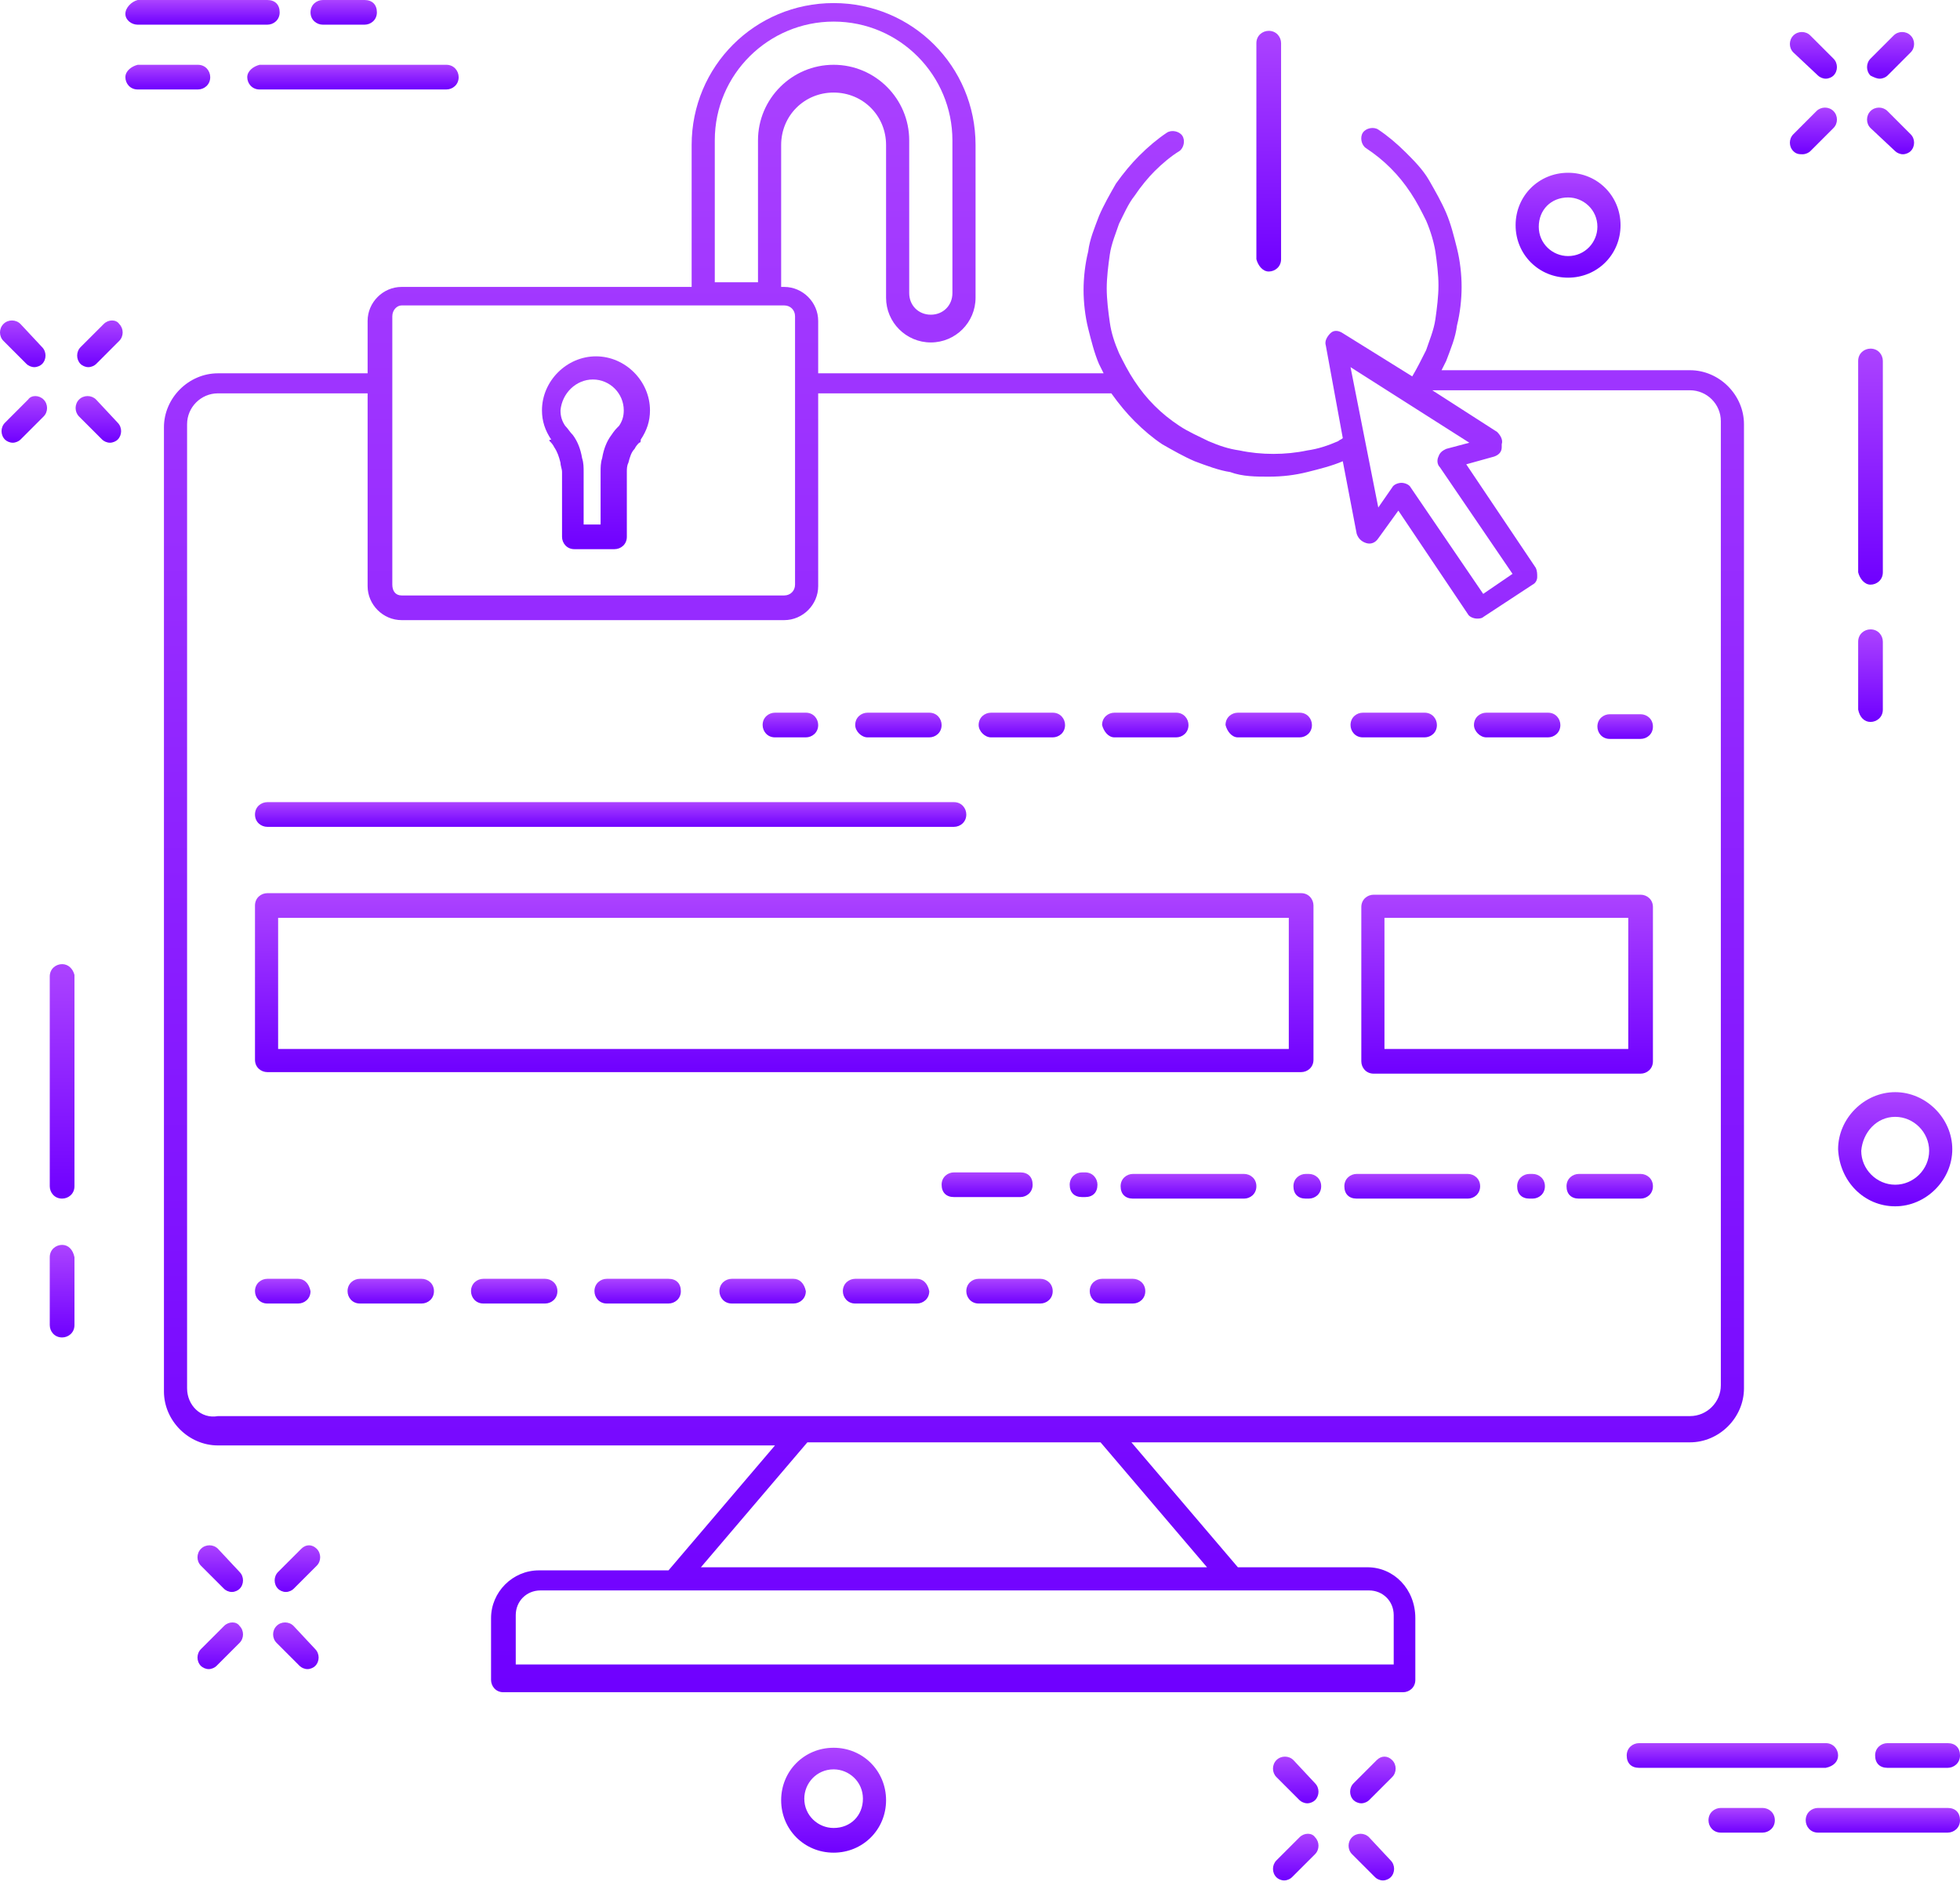 <svg width="93" height="90" viewBox="0 0 93 90" fill="none" xmlns="http://www.w3.org/2000/svg">
<path d="M88.754 27.748C89.046 27.748 89.339 27.528 89.339 27.162V17.132C89.339 16.839 89.12 16.546 88.754 16.546C88.461 16.546 88.168 16.766 88.168 17.132V27.162C88.241 27.455 88.461 27.748 88.754 27.748Z" fill="url(#paint0_linear_102_256)"/>
<path d="M88.754 34.264C89.046 34.264 89.339 34.044 89.339 33.678V30.457C89.339 30.164 89.12 29.871 88.754 29.871C88.461 29.871 88.168 30.091 88.168 30.457V33.678C88.241 34.044 88.461 34.264 88.754 34.264Z" fill="url(#paint1_linear_102_256)"/>
<path d="M2.947 45.759C2.654 45.759 2.361 45.978 2.361 46.344V56.301C2.361 56.594 2.581 56.887 2.947 56.887C3.24 56.887 3.533 56.668 3.533 56.301V46.271C3.459 45.978 3.24 45.759 2.947 45.759Z" fill="url(#paint2_linear_102_256)"/>
<path d="M2.947 59.084C2.654 59.084 2.361 59.303 2.361 59.669V62.891C2.361 63.184 2.581 63.477 2.947 63.477C3.24 63.477 3.533 63.257 3.533 62.891V59.669C3.459 59.303 3.24 59.084 2.947 59.084Z" fill="url(#paint3_linear_102_256)"/>
<path d="M64.886 74.385H58.736L53.684 68.455H80.188C81.579 68.455 82.75 67.284 82.75 65.892V20.134C82.75 18.743 81.579 17.571 80.188 17.571H68.4C68.473 17.425 68.547 17.279 68.62 17.132C68.839 16.546 69.059 16.034 69.132 15.448C69.279 14.862 69.352 14.204 69.352 13.618C69.352 13.032 69.279 12.373 69.132 11.787C68.986 11.202 68.839 10.616 68.62 10.104C68.4 9.591 68.107 9.079 67.814 8.566C67.522 8.054 67.082 7.614 66.716 7.248C66.277 6.809 65.838 6.443 65.398 6.15C65.179 6.004 64.813 6.077 64.666 6.296C64.52 6.516 64.593 6.882 64.813 7.029C65.252 7.321 65.618 7.614 65.984 7.98C66.35 8.346 66.643 8.712 66.936 9.152C67.229 9.591 67.448 10.03 67.668 10.47C67.888 10.982 68.034 11.495 68.107 11.934C68.18 12.446 68.254 13.032 68.254 13.545C68.254 14.057 68.18 14.643 68.107 15.155C68.034 15.668 67.814 16.18 67.668 16.62C67.448 17.059 67.229 17.498 67.009 17.864L63.714 15.814C63.495 15.668 63.275 15.668 63.129 15.814C62.982 15.961 62.836 16.18 62.909 16.4L63.714 20.793C63.641 20.866 63.568 20.866 63.495 20.939C62.982 21.159 62.543 21.305 62.031 21.378C61.005 21.598 59.834 21.598 58.809 21.378C58.297 21.305 57.857 21.159 57.345 20.939C56.906 20.72 56.393 20.5 55.954 20.207C55.514 19.914 55.148 19.621 54.782 19.255C54.416 18.889 54.123 18.523 53.831 18.084C53.538 17.645 53.318 17.205 53.098 16.766C52.879 16.253 52.732 15.814 52.659 15.302C52.586 14.789 52.513 14.204 52.513 13.691C52.513 13.178 52.586 12.593 52.659 12.08C52.732 11.568 52.952 11.055 53.098 10.616C53.318 10.177 53.538 9.664 53.831 9.298C54.123 8.859 54.489 8.42 54.782 8.127C55.148 7.761 55.588 7.395 55.954 7.175C56.173 7.029 56.247 6.662 56.1 6.443C55.954 6.223 55.588 6.15 55.368 6.296C54.929 6.589 54.489 6.955 54.05 7.395C53.684 7.761 53.318 8.2 52.952 8.712C52.659 9.225 52.366 9.737 52.147 10.25C51.927 10.836 51.707 11.348 51.634 11.934C51.488 12.52 51.414 13.178 51.414 13.764C51.414 14.35 51.488 15.009 51.634 15.595C51.781 16.18 51.927 16.766 52.147 17.279C52.22 17.425 52.293 17.571 52.366 17.718H38.822V15.229C38.822 14.35 38.09 13.618 37.211 13.618H37.065V6.882C37.065 5.491 38.163 4.393 39.554 4.393C40.945 4.393 42.043 5.491 42.043 6.882V14.13C42.043 15.302 42.995 16.253 44.166 16.253C45.338 16.253 46.289 15.302 46.289 14.13V6.882C46.289 3.148 43.288 0.146 39.554 0.146C35.82 0.146 32.818 3.148 32.818 6.882V13.618H19.054C18.175 13.618 17.443 14.35 17.443 15.229V17.718H10.341C8.95 17.718 7.779 18.889 7.779 20.28V66.039C7.779 67.43 8.95 68.602 10.341 68.602H36.772L31.72 74.532H25.57C24.325 74.532 23.3 75.557 23.3 76.801V79.73C23.3 80.023 23.52 80.316 23.886 80.316H66.57C66.863 80.316 67.156 80.096 67.156 79.73V76.801C67.156 75.41 66.13 74.385 64.886 74.385ZM69.718 21.012L68.62 21.305C68.473 21.378 68.327 21.452 68.254 21.671C68.18 21.818 68.18 22.037 68.327 22.184L71.768 27.236L70.377 28.187L66.936 23.136C66.863 22.989 66.643 22.916 66.497 22.916C66.35 22.916 66.13 22.989 66.057 23.136L65.398 24.087L64.081 17.425L69.718 21.012ZM33.916 6.662C33.916 3.514 36.479 1.025 39.554 1.025C42.702 1.025 45.191 3.587 45.191 6.662V13.911C45.191 14.496 44.752 14.936 44.166 14.936C43.581 14.936 43.141 14.496 43.141 13.911V6.662C43.141 4.686 41.531 3.075 39.554 3.075C37.577 3.075 35.966 4.686 35.966 6.662V13.398H33.916V6.662ZM19.054 14.496H37.211C37.504 14.496 37.724 14.716 37.724 15.009V27.748C37.724 28.041 37.504 28.261 37.211 28.261H19.054C18.761 28.261 18.615 28.041 18.615 27.748V18.157V18.084V18.011V15.009C18.615 14.716 18.834 14.496 19.054 14.496ZM8.877 65.892V20.134C8.877 19.328 9.536 18.669 10.341 18.669H17.443V27.821C17.443 28.7 18.175 29.432 19.054 29.432H37.211C38.09 29.432 38.822 28.7 38.822 27.821V18.669H52.586C52.659 18.669 52.659 18.669 52.732 18.669C53.098 19.182 53.465 19.621 53.831 19.987C54.27 20.427 54.709 20.793 55.148 21.086C55.661 21.378 56.173 21.671 56.686 21.891C57.272 22.111 57.857 22.33 58.37 22.404C58.956 22.623 59.614 22.623 60.2 22.623C60.859 22.623 61.445 22.55 62.031 22.404C62.616 22.257 63.202 22.111 63.714 21.891L64.373 25.332C64.447 25.552 64.593 25.698 64.813 25.771C65.032 25.845 65.252 25.771 65.398 25.552L66.35 24.234L69.645 29.139C69.718 29.286 69.938 29.359 70.084 29.359C70.157 29.359 70.304 29.359 70.377 29.286L72.72 27.748C72.866 27.675 72.939 27.528 72.939 27.382C72.939 27.236 72.939 27.089 72.866 26.943L69.572 22.037L70.889 21.671C71.109 21.598 71.255 21.452 71.255 21.232V21.086C71.329 20.866 71.182 20.646 71.036 20.5L67.961 18.523H80.188C80.993 18.523 81.652 19.182 81.652 19.987V65.746C81.652 66.552 80.993 67.21 80.188 67.21H10.341C9.536 67.357 8.877 66.698 8.877 65.892ZM38.309 68.455H52.22L57.272 74.385H33.257L38.309 68.455ZM66.057 78.998H24.472V76.655C24.472 75.996 24.984 75.484 25.643 75.484H32.086H58.516H64.959C65.618 75.484 66.13 75.996 66.13 76.655V78.998H66.057Z" fill="url(#paint4_linear_102_256)"/>
<path d="M86.264 3.588C86.338 3.661 86.484 3.734 86.63 3.734C86.777 3.734 86.923 3.661 86.996 3.588C87.216 3.368 87.216 3.002 86.996 2.782L85.898 1.684C85.679 1.464 85.312 1.464 85.093 1.684C84.873 1.904 84.873 2.27 85.093 2.489L86.264 3.588Z" fill="url(#paint5_linear_102_256)"/>
<path d="M89.925 7.175C89.998 7.248 90.145 7.321 90.291 7.321C90.438 7.321 90.584 7.248 90.657 7.175C90.877 6.955 90.877 6.589 90.657 6.37L89.559 5.271C89.339 5.052 88.973 5.052 88.754 5.271C88.534 5.491 88.534 5.857 88.754 6.077L89.925 7.175Z" fill="url(#paint6_linear_102_256)"/>
<path d="M85.532 7.321C85.679 7.321 85.825 7.248 85.898 7.175L86.996 6.077C87.216 5.857 87.216 5.491 86.996 5.271C86.777 5.052 86.411 5.052 86.191 5.271L85.093 6.37C84.873 6.589 84.873 6.955 85.093 7.175C85.239 7.321 85.386 7.321 85.532 7.321Z" fill="url(#paint7_linear_102_256)"/>
<path d="M89.193 3.734C89.339 3.734 89.486 3.661 89.559 3.588L90.657 2.489C90.877 2.27 90.877 1.904 90.657 1.684C90.438 1.464 90.071 1.464 89.852 1.684L88.754 2.782C88.534 3.002 88.534 3.368 88.754 3.588C88.9 3.661 89.046 3.734 89.193 3.734Z" fill="url(#paint8_linear_102_256)"/>
<path d="M10.341 73.507C10.122 73.287 9.756 73.287 9.536 73.507C9.316 73.726 9.316 74.093 9.536 74.312L10.634 75.41C10.707 75.484 10.854 75.557 11 75.557C11.147 75.557 11.293 75.484 11.366 75.41C11.586 75.191 11.586 74.825 11.366 74.605L10.341 73.507Z" fill="url(#paint9_linear_102_256)"/>
<path d="M13.929 77.168C13.709 76.948 13.343 76.948 13.124 77.168C12.904 77.387 12.904 77.753 13.124 77.973L14.222 79.071C14.295 79.144 14.441 79.218 14.588 79.218C14.734 79.218 14.881 79.144 14.954 79.071C15.174 78.851 15.174 78.485 14.954 78.266L13.929 77.168Z" fill="url(#paint10_linear_102_256)"/>
<path d="M10.634 77.168L9.536 78.266C9.316 78.485 9.316 78.851 9.536 79.071C9.609 79.144 9.756 79.218 9.902 79.218C10.049 79.218 10.195 79.144 10.268 79.071L11.366 77.973C11.586 77.753 11.586 77.387 11.366 77.168C11.22 76.948 10.854 76.948 10.634 77.168Z" fill="url(#paint11_linear_102_256)"/>
<path d="M14.295 73.507L13.197 74.605C12.977 74.825 12.977 75.191 13.197 75.41C13.27 75.484 13.416 75.557 13.563 75.557C13.709 75.557 13.856 75.484 13.929 75.41L15.027 74.312C15.247 74.093 15.247 73.726 15.027 73.507C14.807 73.287 14.515 73.287 14.295 73.507Z" fill="url(#paint12_linear_102_256)"/>
<path d="M61.372 83.537C61.152 83.317 60.786 83.317 60.566 83.537C60.347 83.757 60.347 84.123 60.566 84.343L61.664 85.441C61.738 85.514 61.884 85.587 62.031 85.587C62.177 85.587 62.323 85.514 62.397 85.441C62.616 85.221 62.616 84.855 62.397 84.635L61.372 83.537Z" fill="url(#paint13_linear_102_256)"/>
<path d="M64.959 87.198C64.739 86.978 64.373 86.978 64.154 87.198C63.934 87.418 63.934 87.784 64.154 88.003L65.252 89.101C65.325 89.175 65.472 89.248 65.618 89.248C65.764 89.248 65.911 89.175 65.984 89.101C66.204 88.882 66.204 88.516 65.984 88.296L64.959 87.198Z" fill="url(#paint14_linear_102_256)"/>
<path d="M61.664 87.198L60.566 88.296C60.347 88.516 60.347 88.882 60.566 89.101C60.639 89.175 60.786 89.248 60.932 89.248C61.079 89.248 61.225 89.175 61.298 89.101L62.397 88.003C62.616 87.784 62.616 87.418 62.397 87.198C62.25 86.978 61.884 86.978 61.664 87.198Z" fill="url(#paint15_linear_102_256)"/>
<path d="M65.325 83.537L64.227 84.635C64.007 84.855 64.007 85.221 64.227 85.441C64.3 85.514 64.447 85.587 64.593 85.587C64.739 85.587 64.886 85.514 64.959 85.441L66.057 84.343C66.277 84.123 66.277 83.757 66.057 83.537C65.838 83.317 65.545 83.317 65.325 83.537Z" fill="url(#paint16_linear_102_256)"/>
<path d="M0.97 15.375C0.75 15.155 0.384 15.155 0.165 15.375C-0.055 15.595 -0.055 15.961 0.165 16.18L1.263 17.279C1.336 17.352 1.483 17.425 1.629 17.425C1.775 17.425 1.922 17.352 1.995 17.279C2.215 17.059 2.215 16.693 1.995 16.473L0.97 15.375Z" fill="url(#paint17_linear_102_256)"/>
<path d="M4.558 18.962C4.338 18.743 3.972 18.743 3.752 18.962C3.533 19.182 3.533 19.548 3.752 19.768L4.85 20.866C4.924 20.939 5.07 21.012 5.216 21.012C5.363 21.012 5.509 20.939 5.583 20.866C5.802 20.646 5.802 20.28 5.583 20.061L4.558 18.962Z" fill="url(#paint18_linear_102_256)"/>
<path d="M1.336 18.962L0.238 20.061C0.018 20.28 0.018 20.646 0.238 20.866C0.311 20.939 0.458 21.012 0.604 21.012C0.75 21.012 0.897 20.939 0.97 20.866L2.068 19.768C2.288 19.548 2.288 19.182 2.068 18.962C1.849 18.743 1.483 18.743 1.336 18.962Z" fill="url(#paint19_linear_102_256)"/>
<path d="M4.924 15.375L3.825 16.473C3.606 16.693 3.606 17.059 3.825 17.279C3.899 17.352 4.045 17.425 4.192 17.425C4.338 17.425 4.484 17.352 4.558 17.279L5.656 16.18C5.875 15.961 5.875 15.595 5.656 15.375C5.509 15.155 5.143 15.155 4.924 15.375Z" fill="url(#paint20_linear_102_256)"/>
<path d="M74.404 13.178C75.795 13.178 76.893 12.08 76.893 10.689C76.893 9.298 75.795 8.2 74.404 8.2C73.013 8.2 71.914 9.298 71.914 10.689C71.914 12.08 73.013 13.178 74.404 13.178ZM74.404 9.371C75.136 9.371 75.795 9.957 75.795 10.762C75.795 11.495 75.209 12.153 74.404 12.153C73.671 12.153 73.013 11.568 73.013 10.762C73.013 9.957 73.598 9.371 74.404 9.371Z" fill="url(#paint21_linear_102_256)"/>
<path d="M39.554 82.951C38.163 82.951 37.065 84.05 37.065 85.441C37.065 86.832 38.163 87.93 39.554 87.93C40.945 87.93 42.043 86.832 42.043 85.441C42.043 84.05 40.945 82.951 39.554 82.951ZM39.554 86.758C38.822 86.758 38.163 86.173 38.163 85.367C38.163 84.635 38.748 83.976 39.554 83.976C40.286 83.976 40.945 84.562 40.945 85.367C40.945 86.173 40.359 86.758 39.554 86.758Z" fill="url(#paint22_linear_102_256)"/>
<path d="M89.925 57.253C91.389 57.253 92.634 56.009 92.634 54.544C92.634 53.08 91.389 51.835 89.925 51.835C88.461 51.835 87.216 53.08 87.216 54.544C87.289 56.082 88.461 57.253 89.925 57.253ZM89.925 53.007C90.804 53.007 91.536 53.739 91.536 54.618C91.536 55.496 90.804 56.228 89.925 56.228C89.046 56.228 88.314 55.496 88.314 54.618C88.388 53.739 89.046 53.007 89.925 53.007Z" fill="url(#paint23_linear_102_256)"/>
<path d="M11.732 3.661C11.732 3.954 11.952 4.246 12.318 4.246H21.177C21.47 4.246 21.763 4.027 21.763 3.661C21.763 3.368 21.543 3.075 21.177 3.075H12.318C12.025 3.148 11.732 3.368 11.732 3.661Z" fill="url(#paint24_linear_102_256)"/>
<path d="M9.975 3.661C9.975 3.368 9.756 3.075 9.39 3.075H6.534C6.241 3.148 5.949 3.368 5.949 3.661C5.949 3.954 6.168 4.246 6.534 4.246H9.39C9.683 4.246 9.975 4.027 9.975 3.661Z" fill="url(#paint25_linear_102_256)"/>
<path d="M6.534 1.171H12.684C12.977 1.171 13.27 0.952 13.27 0.586C13.27 0.22 13.05 0 12.684 0H6.534C6.241 0.073 5.949 0.366 5.949 0.659C5.949 0.952 6.241 1.171 6.534 1.171Z" fill="url(#paint26_linear_102_256)"/>
<path d="M15.32 1.171H17.297C17.59 1.171 17.883 0.952 17.883 0.586C17.883 0.22 17.663 0 17.297 0H15.32C15.027 0 14.734 0.22 14.734 0.586C14.734 0.952 15.027 1.171 15.32 1.171Z" fill="url(#paint27_linear_102_256)"/>
<path d="M87.216 83.317C87.216 83.025 86.996 82.732 86.63 82.732H77.772C77.479 82.732 77.186 82.951 77.186 83.317C77.186 83.683 77.405 83.903 77.772 83.903H86.63C86.996 83.83 87.216 83.61 87.216 83.317Z" fill="url(#paint28_linear_102_256)"/>
<path d="M89.559 82.732C89.266 82.732 88.973 82.951 88.973 83.317C88.973 83.683 89.193 83.903 89.559 83.903H92.414C92.707 83.903 93 83.683 93 83.317C93 82.951 92.78 82.732 92.414 82.732H89.559Z" fill="url(#paint29_linear_102_256)"/>
<path d="M92.414 85.807H86.264C85.971 85.807 85.679 86.026 85.679 86.392C85.679 86.685 85.898 86.978 86.264 86.978H92.414C92.707 86.978 93 86.758 93 86.392C93 86.026 92.78 85.807 92.414 85.807Z" fill="url(#paint30_linear_102_256)"/>
<path d="M83.629 85.807H81.652C81.359 85.807 81.066 86.026 81.066 86.392C81.066 86.685 81.286 86.978 81.652 86.978H83.629C83.921 86.978 84.214 86.758 84.214 86.392C84.214 86.026 83.921 85.807 83.629 85.807Z" fill="url(#paint31_linear_102_256)"/>
<path d="M12.684 50.884H61.738C62.031 50.884 62.323 50.664 62.323 50.298V42.977C62.323 42.684 62.104 42.391 61.738 42.391H12.684C12.392 42.391 12.099 42.611 12.099 42.977V50.298C12.099 50.664 12.392 50.884 12.684 50.884ZM13.197 43.562H61.152V49.785H13.197V43.562Z" fill="url(#paint32_linear_102_256)"/>
<path d="M77.845 42.464H65.179C64.886 42.464 64.593 42.684 64.593 43.05V50.371C64.593 50.664 64.813 50.957 65.179 50.957H77.845C78.138 50.957 78.43 50.737 78.43 50.371V43.05C78.43 42.684 78.138 42.464 77.845 42.464ZM77.259 49.785H65.691V43.562H77.259V49.785Z" fill="url(#paint33_linear_102_256)"/>
<path d="M60.2 12.886C60.493 12.886 60.786 12.666 60.786 12.3V2.05C60.786 1.757 60.566 1.464 60.2 1.464C59.907 1.464 59.614 1.684 59.614 2.05V12.3C59.688 12.593 59.907 12.886 60.2 12.886Z" fill="url(#paint34_linear_102_256)"/>
<path d="M26.082 20.939C26.156 21.012 26.229 21.086 26.302 21.232C26.448 21.452 26.522 21.671 26.595 21.964C26.595 22.111 26.668 22.257 26.668 22.404V25.478C26.668 25.771 26.888 26.064 27.254 26.064H29.157C29.45 26.064 29.743 25.845 29.743 25.478V22.404C29.743 22.257 29.743 22.111 29.816 21.964C29.89 21.671 29.963 21.452 30.109 21.305C30.182 21.159 30.256 21.086 30.329 21.012C30.402 21.012 30.402 20.939 30.402 20.866C30.695 20.427 30.841 19.987 30.841 19.475C30.841 18.084 29.67 16.912 28.279 16.912C26.888 16.912 25.716 18.084 25.716 19.475C25.716 19.987 25.863 20.427 26.156 20.866C26.009 20.866 26.082 20.939 26.082 20.939ZM28.133 18.011C28.938 18.011 29.597 18.669 29.597 19.475C29.597 19.768 29.523 19.987 29.377 20.207C29.231 20.354 29.157 20.427 29.011 20.646C28.791 20.939 28.645 21.305 28.572 21.744C28.498 21.964 28.498 22.184 28.498 22.404V24.893H27.693V22.404C27.693 22.184 27.693 21.964 27.62 21.744C27.547 21.305 27.4 20.939 27.181 20.646C27.034 20.5 26.961 20.354 26.815 20.207C26.668 19.987 26.595 19.768 26.595 19.475C26.668 18.669 27.327 18.011 28.133 18.011Z" fill="url(#paint35_linear_102_256)"/>
<path d="M77.845 33.898H76.38C76.088 33.898 75.795 34.118 75.795 34.484C75.795 34.777 76.014 35.069 76.38 35.069H77.845C78.138 35.069 78.43 34.85 78.43 34.484C78.43 34.118 78.138 33.898 77.845 33.898Z" fill="url(#paint36_linear_102_256)"/>
<path d="M41.164 34.996H44.093C44.386 34.996 44.679 34.777 44.679 34.41C44.679 34.118 44.459 33.825 44.093 33.825H41.164C40.872 33.825 40.579 34.044 40.579 34.41C40.579 34.703 40.872 34.996 41.164 34.996Z" fill="url(#paint37_linear_102_256)"/>
<path d="M64.666 34.996H67.595C67.888 34.996 68.18 34.777 68.18 34.41C68.18 34.118 67.961 33.825 67.595 33.825H64.666C64.373 33.825 64.081 34.044 64.081 34.41C64.081 34.703 64.3 34.996 64.666 34.996Z" fill="url(#paint38_linear_102_256)"/>
<path d="M47.022 34.996H49.95C50.243 34.996 50.536 34.777 50.536 34.41C50.536 34.118 50.316 33.825 49.95 33.825H47.022C46.729 33.825 46.436 34.044 46.436 34.41C46.436 34.703 46.729 34.996 47.022 34.996Z" fill="url(#paint39_linear_102_256)"/>
<path d="M70.523 34.996H73.452C73.745 34.996 74.038 34.777 74.038 34.41C74.038 34.118 73.818 33.825 73.452 33.825H70.523C70.231 33.825 69.938 34.044 69.938 34.41C69.938 34.703 70.231 34.996 70.523 34.996Z" fill="url(#paint40_linear_102_256)"/>
<path d="M58.736 34.996H61.664C61.957 34.996 62.25 34.777 62.25 34.41C62.25 34.118 62.031 33.825 61.664 33.825H58.736C58.443 33.825 58.15 34.044 58.15 34.41C58.223 34.703 58.443 34.996 58.736 34.996Z" fill="url(#paint41_linear_102_256)"/>
<path d="M52.879 34.996H55.807C56.1 34.996 56.393 34.777 56.393 34.41C56.393 34.118 56.173 33.825 55.807 33.825H52.879C52.586 33.825 52.293 34.044 52.293 34.41C52.366 34.703 52.586 34.996 52.879 34.996Z" fill="url(#paint42_linear_102_256)"/>
<path d="M36.772 34.996H38.236C38.529 34.996 38.822 34.777 38.822 34.41C38.822 34.118 38.602 33.825 38.236 33.825H36.772C36.479 33.825 36.186 34.044 36.186 34.41C36.186 34.703 36.406 34.996 36.772 34.996Z" fill="url(#paint43_linear_102_256)"/>
<path d="M12.684 39.243H45.264C45.557 39.243 45.85 39.023 45.85 38.657C45.85 38.364 45.631 38.071 45.264 38.071H12.684C12.392 38.071 12.099 38.291 12.099 38.657C12.099 39.023 12.392 39.243 12.684 39.243Z" fill="url(#paint44_linear_102_256)"/>
<path d="M14.149 60.694H12.684C12.392 60.694 12.099 60.914 12.099 61.28C12.099 61.573 12.318 61.866 12.684 61.866H14.149C14.441 61.866 14.734 61.646 14.734 61.28C14.661 60.914 14.441 60.694 14.149 60.694Z" fill="url(#paint45_linear_102_256)"/>
<path d="M37.65 60.694H34.722C34.429 60.694 34.136 60.914 34.136 61.28C34.136 61.573 34.356 61.866 34.722 61.866H37.65C37.943 61.866 38.236 61.646 38.236 61.28C38.163 60.914 37.943 60.694 37.65 60.694Z" fill="url(#paint46_linear_102_256)"/>
<path d="M20.006 60.694H17.077C16.784 60.694 16.491 60.914 16.491 61.28C16.491 61.573 16.711 61.866 17.077 61.866H20.006C20.299 61.866 20.591 61.646 20.591 61.28C20.591 60.914 20.299 60.694 20.006 60.694Z" fill="url(#paint47_linear_102_256)"/>
<path d="M49.364 60.694H46.436C46.143 60.694 45.85 60.914 45.85 61.28C45.85 61.573 46.07 61.866 46.436 61.866H49.364C49.657 61.866 49.95 61.646 49.95 61.28C49.95 60.914 49.657 60.694 49.364 60.694Z" fill="url(#paint48_linear_102_256)"/>
<path d="M43.507 60.694H40.579C40.286 60.694 39.993 60.914 39.993 61.28C39.993 61.573 40.213 61.866 40.579 61.866H43.507C43.8 61.866 44.093 61.646 44.093 61.28C44.02 60.914 43.8 60.694 43.507 60.694Z" fill="url(#paint49_linear_102_256)"/>
<path d="M31.72 60.694H28.791C28.498 60.694 28.206 60.914 28.206 61.28C28.206 61.573 28.425 61.866 28.791 61.866H31.72C32.013 61.866 32.306 61.646 32.306 61.28C32.306 60.914 32.086 60.694 31.72 60.694Z" fill="url(#paint50_linear_102_256)"/>
<path d="M25.863 60.694H22.934C22.641 60.694 22.349 60.914 22.349 61.28C22.349 61.573 22.568 61.866 22.934 61.866H25.863C26.156 61.866 26.448 61.646 26.448 61.28C26.448 60.914 26.156 60.694 25.863 60.694Z" fill="url(#paint51_linear_102_256)"/>
<path d="M53.757 60.694H52.293C52 60.694 51.707 60.914 51.707 61.28C51.707 61.573 51.927 61.866 52.293 61.866H53.757C54.05 61.866 54.343 61.646 54.343 61.28C54.343 60.914 54.05 60.694 53.757 60.694Z" fill="url(#paint52_linear_102_256)"/>
<path d="M69.645 55.716H67.448H67.375H67.302H64.373C64.081 55.716 63.788 55.935 63.788 56.301C63.788 56.667 64.007 56.887 64.373 56.887H67.302H67.375H67.448H69.645C69.938 56.887 70.231 56.667 70.231 56.301C70.231 55.935 69.938 55.716 69.645 55.716Z" fill="url(#paint53_linear_102_256)"/>
<path d="M62.104 55.716H61.957C61.664 55.716 61.372 55.935 61.372 56.301C61.372 56.667 61.591 56.887 61.957 56.887H62.104C62.397 56.887 62.689 56.667 62.689 56.301C62.689 55.935 62.397 55.716 62.104 55.716Z" fill="url(#paint54_linear_102_256)"/>
<path d="M72.72 55.716H72.573C72.281 55.716 71.988 55.935 71.988 56.301C71.988 56.667 72.207 56.887 72.573 56.887H72.72C73.013 56.887 73.305 56.667 73.305 56.301C73.305 55.935 73.013 55.716 72.72 55.716Z" fill="url(#paint55_linear_102_256)"/>
<path d="M77.845 55.716H74.916C74.623 55.716 74.33 55.935 74.33 56.301C74.33 56.667 74.55 56.887 74.916 56.887H77.845C78.138 56.887 78.43 56.667 78.43 56.301C78.43 55.935 78.138 55.716 77.845 55.716Z" fill="url(#paint56_linear_102_256)"/>
<path d="M46.143 56.814H46.216H48.413C48.706 56.814 48.998 56.594 48.998 56.228C48.998 55.862 48.779 55.643 48.413 55.643H46.216H46.143H46.07H45.264C44.972 55.643 44.679 55.862 44.679 56.228C44.679 56.594 44.898 56.814 45.264 56.814H46.07C46.143 56.814 46.143 56.814 46.143 56.814Z" fill="url(#paint57_linear_102_256)"/>
<path d="M59.029 55.716H56.832H56.759H56.686H53.757C53.465 55.716 53.172 55.935 53.172 56.301C53.172 56.667 53.391 56.887 53.757 56.887H56.686H56.759H56.832H59.029C59.322 56.887 59.614 56.667 59.614 56.301C59.614 55.935 59.322 55.716 59.029 55.716Z" fill="url(#paint58_linear_102_256)"/>
<path d="M52.073 56.228C52.073 55.935 51.854 55.643 51.488 55.643H51.341C51.048 55.643 50.756 55.862 50.756 56.228C50.756 56.594 50.975 56.814 51.341 56.814H51.488C51.854 56.814 52.073 56.594 52.073 56.228Z" fill="url(#paint59_linear_102_256)"/>
<defs>
<linearGradient id="paint0_linear_102_256" x1="88.754" y1="16.546" x2="88.754" y2="27.748" gradientUnits="userSpaceOnUse">
<stop stop-color="#AC43FF"/>
<stop offset="1" stop-color="#6F00FF"/>
</linearGradient>
<linearGradient id="paint1_linear_102_256" x1="88.754" y1="29.871" x2="88.754" y2="34.264" gradientUnits="userSpaceOnUse">
<stop stop-color="#AC43FF"/>
<stop offset="1" stop-color="#6F00FF"/>
</linearGradient>
<linearGradient id="paint2_linear_102_256" x1="2.947" y1="45.759" x2="2.947" y2="56.887" gradientUnits="userSpaceOnUse">
<stop stop-color="#AC43FF"/>
<stop offset="1" stop-color="#6F00FF"/>
</linearGradient>
<linearGradient id="paint3_linear_102_256" x1="2.947" y1="59.084" x2="2.947" y2="63.477" gradientUnits="userSpaceOnUse">
<stop stop-color="#AC43FF"/>
<stop offset="1" stop-color="#6F00FF"/>
</linearGradient>
<linearGradient id="paint4_linear_102_256" x1="45.264" y1="0.146" x2="45.264" y2="80.316" gradientUnits="userSpaceOnUse">
<stop stop-color="#AC43FF"/>
<stop offset="1" stop-color="#6F00FF"/>
</linearGradient>
<linearGradient id="paint5_linear_102_256" x1="86.045" y1="1.519" x2="86.045" y2="3.734" gradientUnits="userSpaceOnUse">
<stop stop-color="#AC43FF"/>
<stop offset="1" stop-color="#6F00FF"/>
</linearGradient>
<linearGradient id="paint6_linear_102_256" x1="89.705" y1="5.107" x2="89.705" y2="7.321" gradientUnits="userSpaceOnUse">
<stop stop-color="#AC43FF"/>
<stop offset="1" stop-color="#6F00FF"/>
</linearGradient>
<linearGradient id="paint7_linear_102_256" x1="86.045" y1="5.107" x2="86.045" y2="7.321" gradientUnits="userSpaceOnUse">
<stop stop-color="#AC43FF"/>
<stop offset="1" stop-color="#6F00FF"/>
</linearGradient>
<linearGradient id="paint8_linear_102_256" x1="89.705" y1="1.519" x2="89.705" y2="3.734" gradientUnits="userSpaceOnUse">
<stop stop-color="#AC43FF"/>
<stop offset="1" stop-color="#6F00FF"/>
</linearGradient>
<linearGradient id="paint9_linear_102_256" x1="10.451" y1="73.342" x2="10.451" y2="75.557" gradientUnits="userSpaceOnUse">
<stop stop-color="#AC43FF"/>
<stop offset="1" stop-color="#6F00FF"/>
</linearGradient>
<linearGradient id="paint10_linear_102_256" x1="14.039" y1="77.003" x2="14.039" y2="79.218" gradientUnits="userSpaceOnUse">
<stop stop-color="#AC43FF"/>
<stop offset="1" stop-color="#6F00FF"/>
</linearGradient>
<linearGradient id="paint11_linear_102_256" x1="10.451" y1="77.003" x2="10.451" y2="79.218" gradientUnits="userSpaceOnUse">
<stop stop-color="#AC43FF"/>
<stop offset="1" stop-color="#6F00FF"/>
</linearGradient>
<linearGradient id="paint12_linear_102_256" x1="14.112" y1="73.342" x2="14.112" y2="75.557" gradientUnits="userSpaceOnUse">
<stop stop-color="#AC43FF"/>
<stop offset="1" stop-color="#6F00FF"/>
</linearGradient>
<linearGradient id="paint13_linear_102_256" x1="61.481" y1="83.372" x2="61.481" y2="85.587" gradientUnits="userSpaceOnUse">
<stop stop-color="#AC43FF"/>
<stop offset="1" stop-color="#6F00FF"/>
</linearGradient>
<linearGradient id="paint14_linear_102_256" x1="65.069" y1="87.033" x2="65.069" y2="89.248" gradientUnits="userSpaceOnUse">
<stop stop-color="#AC43FF"/>
<stop offset="1" stop-color="#6F00FF"/>
</linearGradient>
<linearGradient id="paint15_linear_102_256" x1="61.481" y1="87.033" x2="61.481" y2="89.248" gradientUnits="userSpaceOnUse">
<stop stop-color="#AC43FF"/>
<stop offset="1" stop-color="#6F00FF"/>
</linearGradient>
<linearGradient id="paint16_linear_102_256" x1="65.142" y1="83.372" x2="65.142" y2="85.587" gradientUnits="userSpaceOnUse">
<stop stop-color="#AC43FF"/>
<stop offset="1" stop-color="#6F00FF"/>
</linearGradient>
<linearGradient id="paint17_linear_102_256" x1="1.08" y1="15.21" x2="1.08" y2="17.425" gradientUnits="userSpaceOnUse">
<stop stop-color="#AC43FF"/>
<stop offset="1" stop-color="#6F00FF"/>
</linearGradient>
<linearGradient id="paint18_linear_102_256" x1="4.667" y1="18.798" x2="4.667" y2="21.012" gradientUnits="userSpaceOnUse">
<stop stop-color="#AC43FF"/>
<stop offset="1" stop-color="#6F00FF"/>
</linearGradient>
<linearGradient id="paint19_linear_102_256" x1="1.153" y1="18.798" x2="1.153" y2="21.012" gradientUnits="userSpaceOnUse">
<stop stop-color="#AC43FF"/>
<stop offset="1" stop-color="#6F00FF"/>
</linearGradient>
<linearGradient id="paint20_linear_102_256" x1="4.741" y1="15.21" x2="4.741" y2="17.425" gradientUnits="userSpaceOnUse">
<stop stop-color="#AC43FF"/>
<stop offset="1" stop-color="#6F00FF"/>
</linearGradient>
<linearGradient id="paint21_linear_102_256" x1="74.404" y1="8.2" x2="74.404" y2="13.178" gradientUnits="userSpaceOnUse">
<stop stop-color="#AC43FF"/>
<stop offset="1" stop-color="#6F00FF"/>
</linearGradient>
<linearGradient id="paint22_linear_102_256" x1="39.554" y1="82.951" x2="39.554" y2="87.93" gradientUnits="userSpaceOnUse">
<stop stop-color="#AC43FF"/>
<stop offset="1" stop-color="#6F00FF"/>
</linearGradient>
<linearGradient id="paint23_linear_102_256" x1="89.925" y1="51.835" x2="89.925" y2="57.253" gradientUnits="userSpaceOnUse">
<stop stop-color="#AC43FF"/>
<stop offset="1" stop-color="#6F00FF"/>
</linearGradient>
<linearGradient id="paint24_linear_102_256" x1="16.748" y1="3.075" x2="16.748" y2="4.246" gradientUnits="userSpaceOnUse">
<stop stop-color="#AC43FF"/>
<stop offset="1" stop-color="#6F00FF"/>
</linearGradient>
<linearGradient id="paint25_linear_102_256" x1="7.962" y1="3.075" x2="7.962" y2="4.246" gradientUnits="userSpaceOnUse">
<stop stop-color="#AC43FF"/>
<stop offset="1" stop-color="#6F00FF"/>
</linearGradient>
<linearGradient id="paint26_linear_102_256" x1="9.609" y1="0" x2="9.609" y2="1.171" gradientUnits="userSpaceOnUse">
<stop stop-color="#AC43FF"/>
<stop offset="1" stop-color="#6F00FF"/>
</linearGradient>
<linearGradient id="paint27_linear_102_256" x1="16.308" y1="0" x2="16.308" y2="1.171" gradientUnits="userSpaceOnUse">
<stop stop-color="#AC43FF"/>
<stop offset="1" stop-color="#6F00FF"/>
</linearGradient>
<linearGradient id="paint28_linear_102_256" x1="82.201" y1="82.732" x2="82.201" y2="83.903" gradientUnits="userSpaceOnUse">
<stop stop-color="#AC43FF"/>
<stop offset="1" stop-color="#6F00FF"/>
</linearGradient>
<linearGradient id="paint29_linear_102_256" x1="90.987" y1="82.732" x2="90.987" y2="83.903" gradientUnits="userSpaceOnUse">
<stop stop-color="#AC43FF"/>
<stop offset="1" stop-color="#6F00FF"/>
</linearGradient>
<linearGradient id="paint30_linear_102_256" x1="89.339" y1="85.807" x2="89.339" y2="86.978" gradientUnits="userSpaceOnUse">
<stop stop-color="#AC43FF"/>
<stop offset="1" stop-color="#6F00FF"/>
</linearGradient>
<linearGradient id="paint31_linear_102_256" x1="82.64" y1="85.807" x2="82.64" y2="86.978" gradientUnits="userSpaceOnUse">
<stop stop-color="#AC43FF"/>
<stop offset="1" stop-color="#6F00FF"/>
</linearGradient>
<linearGradient id="paint32_linear_102_256" x1="37.211" y1="42.391" x2="37.211" y2="50.884" gradientUnits="userSpaceOnUse">
<stop stop-color="#AC43FF"/>
<stop offset="1" stop-color="#6F00FF"/>
</linearGradient>
<linearGradient id="paint33_linear_102_256" x1="71.512" y1="42.464" x2="71.512" y2="50.957" gradientUnits="userSpaceOnUse">
<stop stop-color="#AC43FF"/>
<stop offset="1" stop-color="#6F00FF"/>
</linearGradient>
<linearGradient id="paint34_linear_102_256" x1="60.2" y1="1.464" x2="60.2" y2="12.886" gradientUnits="userSpaceOnUse">
<stop stop-color="#AC43FF"/>
<stop offset="1" stop-color="#6F00FF"/>
</linearGradient>
<linearGradient id="paint35_linear_102_256" x1="28.279" y1="16.912" x2="28.279" y2="26.064" gradientUnits="userSpaceOnUse">
<stop stop-color="#AC43FF"/>
<stop offset="1" stop-color="#6F00FF"/>
</linearGradient>
<linearGradient id="paint36_linear_102_256" x1="77.113" y1="33.898" x2="77.113" y2="35.069" gradientUnits="userSpaceOnUse">
<stop stop-color="#AC43FF"/>
<stop offset="1" stop-color="#6F00FF"/>
</linearGradient>
<linearGradient id="paint37_linear_102_256" x1="42.629" y1="33.825" x2="42.629" y2="34.996" gradientUnits="userSpaceOnUse">
<stop stop-color="#AC43FF"/>
<stop offset="1" stop-color="#6F00FF"/>
</linearGradient>
<linearGradient id="paint38_linear_102_256" x1="66.13" y1="33.825" x2="66.13" y2="34.996" gradientUnits="userSpaceOnUse">
<stop stop-color="#AC43FF"/>
<stop offset="1" stop-color="#6F00FF"/>
</linearGradient>
<linearGradient id="paint39_linear_102_256" x1="48.486" y1="33.825" x2="48.486" y2="34.996" gradientUnits="userSpaceOnUse">
<stop stop-color="#AC43FF"/>
<stop offset="1" stop-color="#6F00FF"/>
</linearGradient>
<linearGradient id="paint40_linear_102_256" x1="71.988" y1="33.825" x2="71.988" y2="34.996" gradientUnits="userSpaceOnUse">
<stop stop-color="#AC43FF"/>
<stop offset="1" stop-color="#6F00FF"/>
</linearGradient>
<linearGradient id="paint41_linear_102_256" x1="60.2" y1="33.825" x2="60.2" y2="34.996" gradientUnits="userSpaceOnUse">
<stop stop-color="#AC43FF"/>
<stop offset="1" stop-color="#6F00FF"/>
</linearGradient>
<linearGradient id="paint42_linear_102_256" x1="54.343" y1="33.825" x2="54.343" y2="34.996" gradientUnits="userSpaceOnUse">
<stop stop-color="#AC43FF"/>
<stop offset="1" stop-color="#6F00FF"/>
</linearGradient>
<linearGradient id="paint43_linear_102_256" x1="37.504" y1="33.825" x2="37.504" y2="34.996" gradientUnits="userSpaceOnUse">
<stop stop-color="#AC43FF"/>
<stop offset="1" stop-color="#6F00FF"/>
</linearGradient>
<linearGradient id="paint44_linear_102_256" x1="28.974" y1="38.071" x2="28.974" y2="39.243" gradientUnits="userSpaceOnUse">
<stop stop-color="#AC43FF"/>
<stop offset="1" stop-color="#6F00FF"/>
</linearGradient>
<linearGradient id="paint45_linear_102_256" x1="13.416" y1="60.694" x2="13.416" y2="61.866" gradientUnits="userSpaceOnUse">
<stop stop-color="#AC43FF"/>
<stop offset="1" stop-color="#6F00FF"/>
</linearGradient>
<linearGradient id="paint46_linear_102_256" x1="36.186" y1="60.694" x2="36.186" y2="61.866" gradientUnits="userSpaceOnUse">
<stop stop-color="#AC43FF"/>
<stop offset="1" stop-color="#6F00FF"/>
</linearGradient>
<linearGradient id="paint47_linear_102_256" x1="18.541" y1="60.694" x2="18.541" y2="61.866" gradientUnits="userSpaceOnUse">
<stop stop-color="#AC43FF"/>
<stop offset="1" stop-color="#6F00FF"/>
</linearGradient>
<linearGradient id="paint48_linear_102_256" x1="47.9" y1="60.694" x2="47.9" y2="61.866" gradientUnits="userSpaceOnUse">
<stop stop-color="#AC43FF"/>
<stop offset="1" stop-color="#6F00FF"/>
</linearGradient>
<linearGradient id="paint49_linear_102_256" x1="42.043" y1="60.694" x2="42.043" y2="61.866" gradientUnits="userSpaceOnUse">
<stop stop-color="#AC43FF"/>
<stop offset="1" stop-color="#6F00FF"/>
</linearGradient>
<linearGradient id="paint50_linear_102_256" x1="30.256" y1="60.694" x2="30.256" y2="61.866" gradientUnits="userSpaceOnUse">
<stop stop-color="#AC43FF"/>
<stop offset="1" stop-color="#6F00FF"/>
</linearGradient>
<linearGradient id="paint51_linear_102_256" x1="24.398" y1="60.694" x2="24.398" y2="61.866" gradientUnits="userSpaceOnUse">
<stop stop-color="#AC43FF"/>
<stop offset="1" stop-color="#6F00FF"/>
</linearGradient>
<linearGradient id="paint52_linear_102_256" x1="53.025" y1="60.694" x2="53.025" y2="61.866" gradientUnits="userSpaceOnUse">
<stop stop-color="#AC43FF"/>
<stop offset="1" stop-color="#6F00FF"/>
</linearGradient>
<linearGradient id="paint53_linear_102_256" x1="67.009" y1="55.716" x2="67.009" y2="56.887" gradientUnits="userSpaceOnUse">
<stop stop-color="#AC43FF"/>
<stop offset="1" stop-color="#6F00FF"/>
</linearGradient>
<linearGradient id="paint54_linear_102_256" x1="62.031" y1="55.716" x2="62.031" y2="56.887" gradientUnits="userSpaceOnUse">
<stop stop-color="#AC43FF"/>
<stop offset="1" stop-color="#6F00FF"/>
</linearGradient>
<linearGradient id="paint55_linear_102_256" x1="72.647" y1="55.716" x2="72.647" y2="56.887" gradientUnits="userSpaceOnUse">
<stop stop-color="#AC43FF"/>
<stop offset="1" stop-color="#6F00FF"/>
</linearGradient>
<linearGradient id="paint56_linear_102_256" x1="76.38" y1="55.716" x2="76.38" y2="56.887" gradientUnits="userSpaceOnUse">
<stop stop-color="#AC43FF"/>
<stop offset="1" stop-color="#6F00FF"/>
</linearGradient>
<linearGradient id="paint57_linear_102_256" x1="46.839" y1="55.643" x2="46.839" y2="56.814" gradientUnits="userSpaceOnUse">
<stop stop-color="#AC43FF"/>
<stop offset="1" stop-color="#6F00FF"/>
</linearGradient>
<linearGradient id="paint58_linear_102_256" x1="56.393" y1="55.716" x2="56.393" y2="56.887" gradientUnits="userSpaceOnUse">
<stop stop-color="#AC43FF"/>
<stop offset="1" stop-color="#6F00FF"/>
</linearGradient>
<linearGradient id="paint59_linear_102_256" x1="51.414" y1="55.643" x2="51.414" y2="56.814" gradientUnits="userSpaceOnUse">
<stop stop-color="#AC43FF"/>
<stop offset="1" stop-color="#6F00FF"/>
</linearGradient>
</defs>
</svg>
